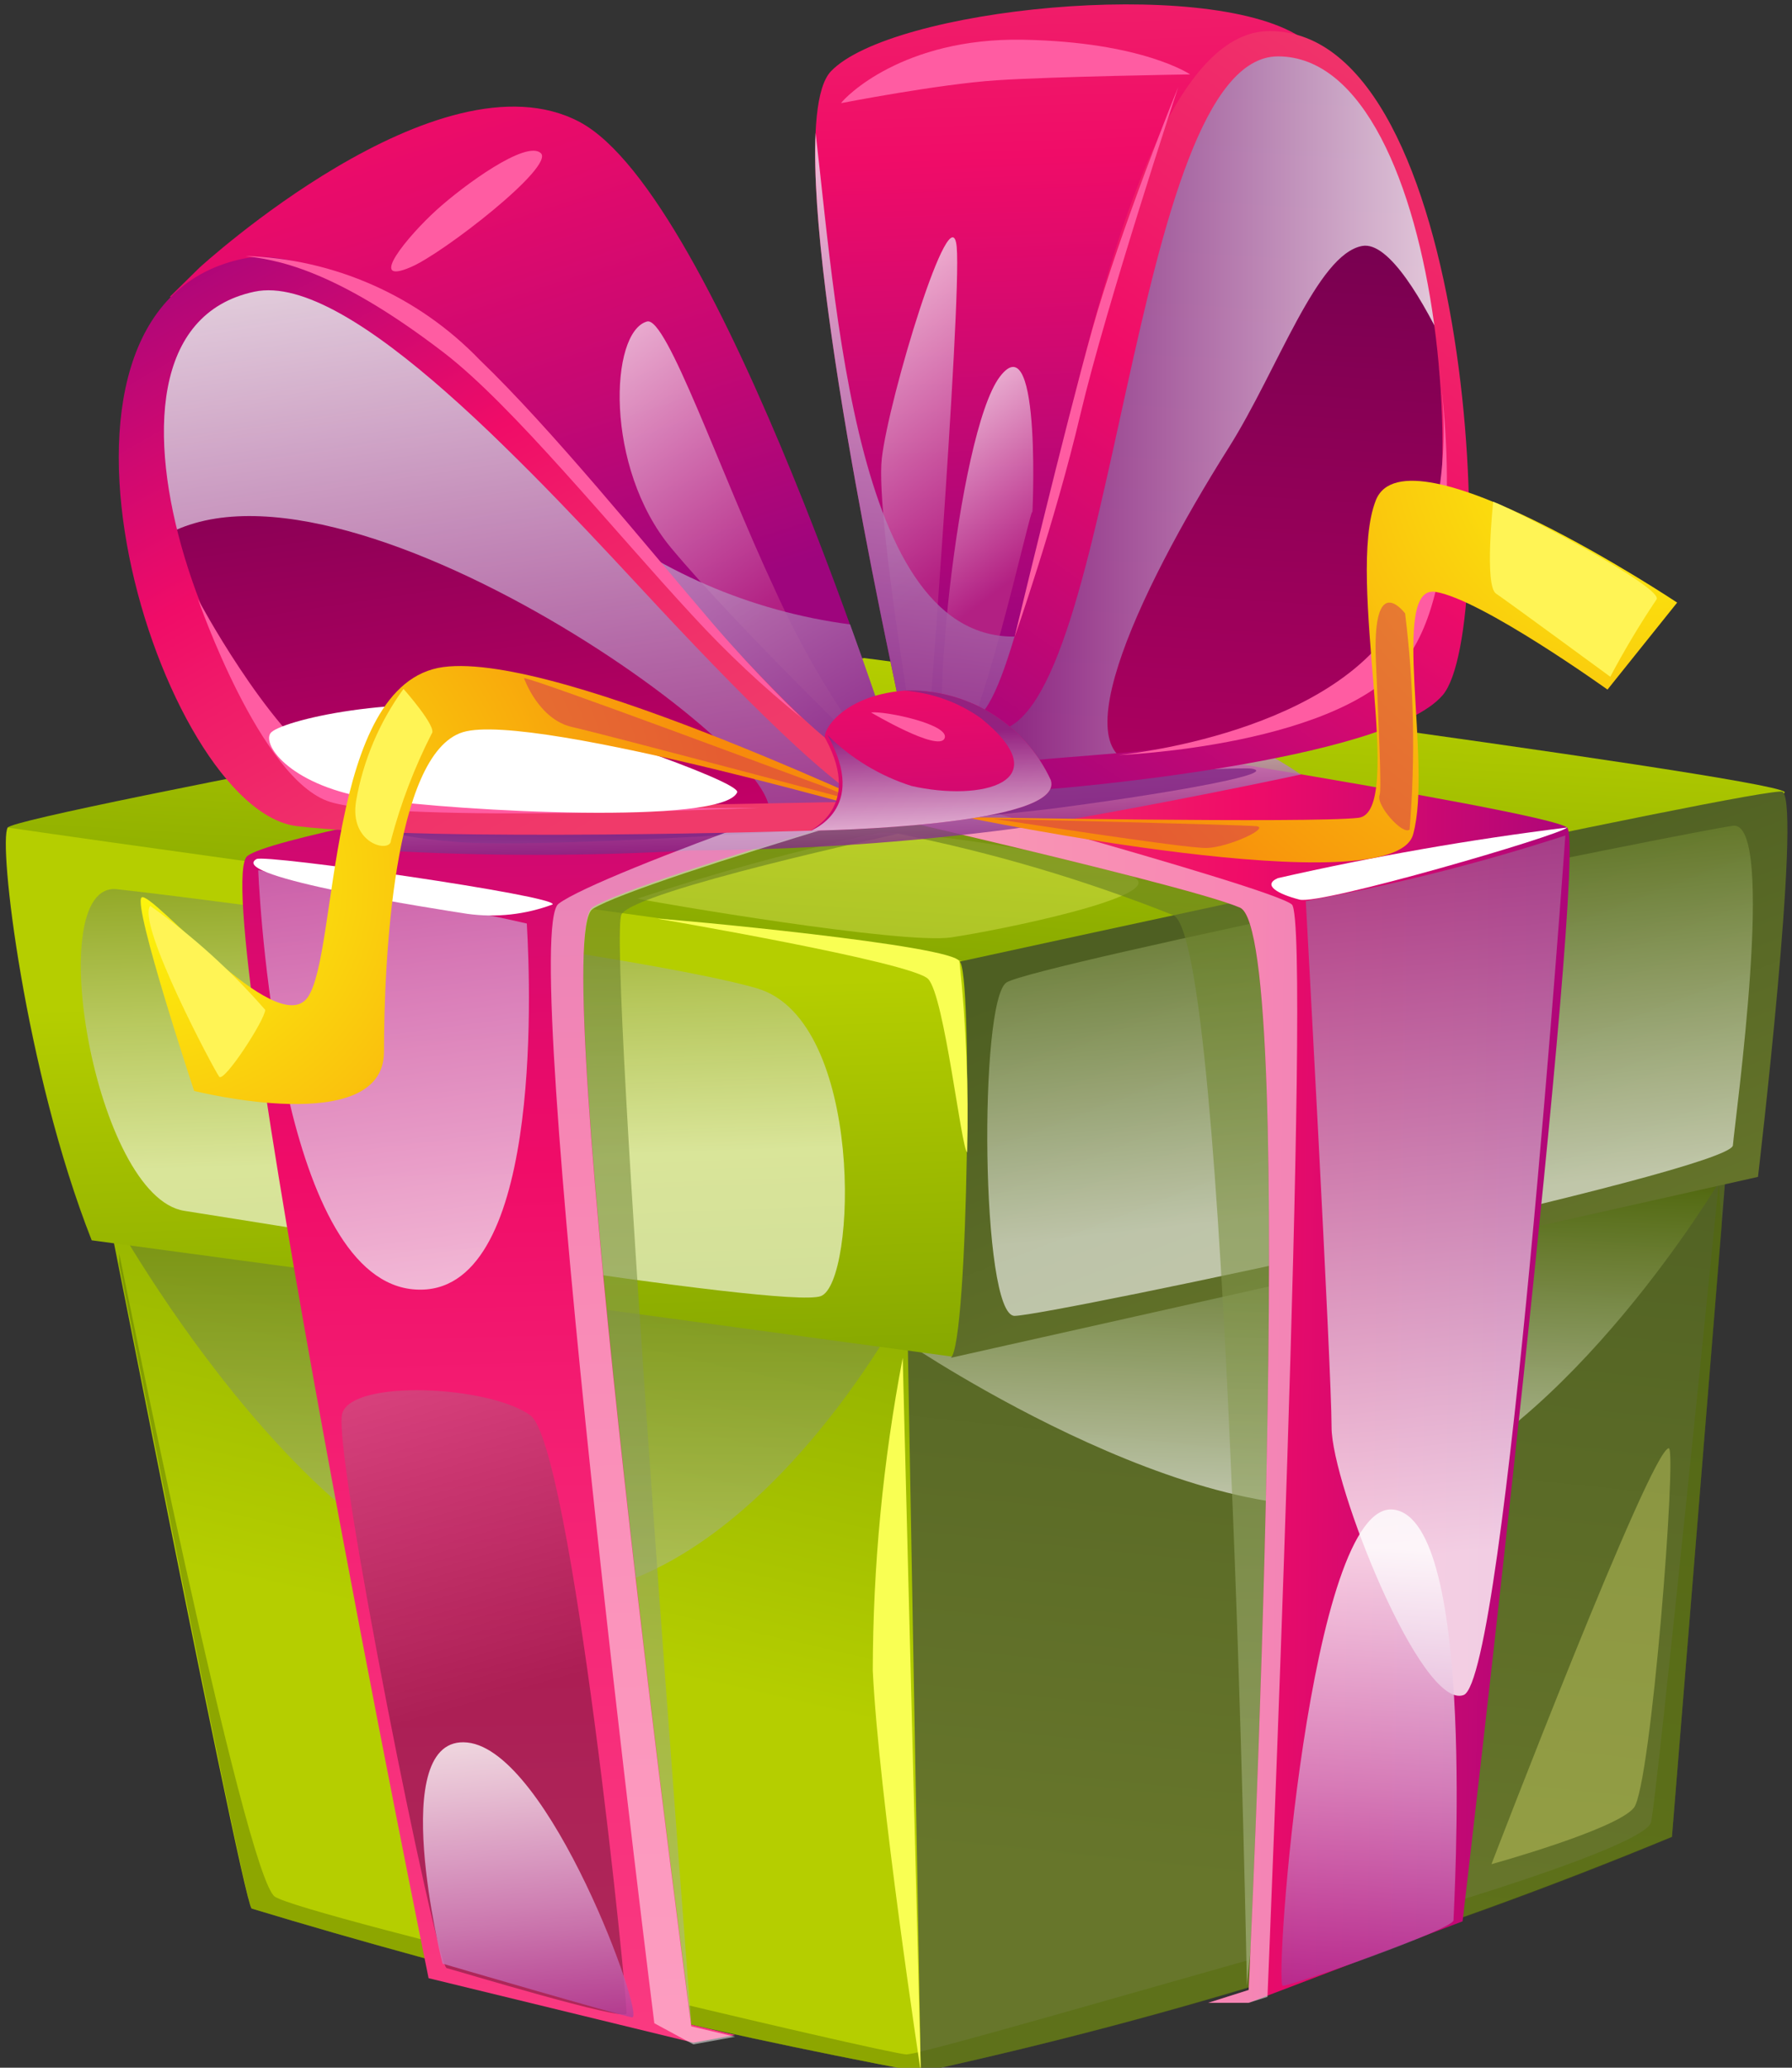 <svg width="117" height="135" viewBox="0 0 117 135" fill="none" xmlns="http://www.w3.org/2000/svg">
<rect x="0" y="0" width="117" height="135" fill="#333333" stroke="none"/>
<path d="M60.121 135.287C76.894 131.624 93.305 126.482 109.161 119.922L113.369 68.081L56.983 59.482L60.121 135.287Z" fill="url(#paint0_linear_5860_274)"/>
<path style="mix-blend-mode:multiply" opacity="0.6" d="M59.644 85.142L112.277 77.109C112.277 77.109 102.496 93.56 91.169 97.588C79.842 101.616 59.325 87.745 59.325 87.745L59.644 85.142Z" fill="url(#paint1_linear_5860_274)"/>
<path d="M3.849 62.876C3.849 62.876 15.768 123.973 16.427 124.606C30.786 128.954 45.372 132.52 60.121 135.287L58.757 59.12L3.849 62.876Z" fill="url(#paint2_linear_5860_274)"/>
<g style="mix-blend-mode:multiply" opacity="0.4">
<path d="M112.413 79.983L109.161 119.945C93.312 126.518 76.899 131.652 60.121 135.287C45.37 132.531 30.783 128.965 16.427 124.606C16.063 124.244 11.332 100.462 7.784 82.54C7.784 82.088 7.784 81.839 7.784 81.839C7.784 81.839 15.995 122.57 17.951 123.837C19.907 125.104 58.029 134.133 59.189 134.133C59.496 134.094 59.8 134.034 60.099 133.952C64.375 132.933 80.751 128.114 86.688 126.552C93.33 124.81 107.409 120.533 107.796 118.972C108.183 117.41 112.231 77.109 112.231 77.109C112.231 77.109 112.277 78.173 112.413 79.983Z" fill="#4F6A00"/>
</g>
<path style="mix-blend-mode:multiply" opacity="0.6" d="M6.965 78.716C6.965 78.716 20.067 102.906 34.123 104.196C48.18 105.485 58.757 85.731 58.757 85.731L6.965 78.716Z" fill="url(#paint3_linear_5860_274)"/>
<path d="M57.915 64.438C57.915 64.438 117.622 52.739 116.507 51.698C115.393 50.657 56.414 42.963 56.414 42.963C56.414 42.963 1.165 53.123 0.506 54.029C-0.154 54.934 57.915 64.438 57.915 64.438Z" fill="url(#paint4_linear_5860_274)"/>
<g style="mix-blend-mode:soft-light" opacity="0.3">
<path d="M41.629 58.667C42.698 58.916 58.893 61.677 62.1 61.202C65.307 60.727 76.18 58.509 74.064 57.287C71.949 56.065 60.076 54.209 57.369 54.368C52.049 55.519 46.794 56.954 41.629 58.667Z" fill="#FFFE84"/>
</g>
<path d="M5.987 80.979L40.356 85.618L62.078 88.559C67.241 88.152 67.673 64.438 62.646 62.695C57.574 61.903 14.585 56.088 0.506 54.029C-0.131 54.956 1.62 69.891 5.987 80.979Z" fill="url(#paint5_linear_5860_274)"/>
<path style="mix-blend-mode:multiply" opacity="0.6" d="M49.431 64.528C42.403 62.469 12.561 58.577 7.625 58.056C2.689 57.536 6.192 78.15 12.037 79.055C17.883 79.96 51.251 85.504 53.593 84.622C55.936 83.739 56.459 66.61 49.431 64.528Z" fill="url(#paint6_linear_5860_274)"/>
<path d="M62.078 88.65L114.779 76.838C114.779 76.838 117.622 52.739 116.394 51.698C115.757 51.177 62.646 62.786 62.646 62.786C63.511 63.035 63.237 87.767 62.078 88.65Z" fill="url(#paint7_linear_5860_274)"/>
<path style="mix-blend-mode:multiply" opacity="0.6" d="M65.717 64.143C63.897 65.32 64.034 85.912 66.24 85.912C68.446 85.912 113.005 76.453 113.141 74.779C113.278 73.104 116.007 53.531 113.141 53.915C110.275 54.3 67.536 62.989 65.717 64.143Z" fill="url(#paint8_linear_5860_274)"/>
<path style="mix-blend-mode:multiply" opacity="0.6" d="M58.643 54.436C58.643 54.436 41.561 58.124 40.583 59.686C39.605 61.247 45.132 132.096 45.132 132.096C45.132 132.096 27.095 64.732 32.349 59.482C37.603 54.232 57.551 50.431 57.551 50.431C57.551 50.431 88.235 55.296 88.235 59.754C88.235 64.211 81.411 129.652 81.411 129.652C81.411 129.652 80.183 61.428 76.612 59.754C70.798 57.44 64.783 55.66 58.643 54.436Z" fill="url(#paint9_linear_5860_274)"/>
<path d="M81.525 130.761H78.886L81.525 129.924C81.525 129.924 84.868 60.93 80.956 59.256C77.044 57.581 47.998 51.087 47.998 51.087L63.237 47.036C63.237 47.036 100.881 52.874 102.314 54.029C103.747 55.183 95.491 125.443 95.491 125.443L81.525 130.761Z" fill="url(#paint10_linear_5860_274)"/>
<g style="mix-blend-mode:soft-light" opacity="0.5">
<path d="M81.525 130.761H78.886L81.525 129.924C81.525 129.924 84.868 60.93 80.956 59.256C77.044 57.581 47.998 51.087 47.998 51.087L55.709 50.544C55.709 50.544 83.003 57.898 84.345 59.052C85.687 60.206 82.753 130.376 82.753 130.376L81.525 130.761Z" fill="white"/>
</g>
<path d="M63.237 47.036C61.281 47.036 18.838 53.825 16.154 55.884C13.47 57.943 27.982 129.154 27.982 129.154L45.269 133.363L47.998 132.865L45.132 132.187C45.132 132.187 35.624 61.179 38.695 59.233C41.766 57.287 68.264 49.752 68.264 49.752L63.237 47.036Z" fill="url(#paint11_linear_5860_274)"/>
<path style="mix-blend-mode:multiply" opacity="0.8" d="M34.396 60.297C34.669 65.003 35.329 84.69 27.14 84.192C18.497 83.694 17.019 60.274 16.86 56.834C16.86 56.699 20.658 57.83 24.707 58.577C27.965 58.982 31.199 59.556 34.396 60.297Z" fill="url(#paint12_linear_5860_274)"/>
<path style="mix-blend-mode:multiply" opacity="0.8" d="M28.028 51.562C27.709 51.562 19.18 54.775 24.889 55.522C31.608 55.91 38.344 55.91 45.064 55.522C52.154 55.496 59.234 55.02 66.263 54.096C74.997 52.716 84.937 50.566 84.937 50.566C81.409 48.155 77.324 46.676 73.064 46.267C66.035 45.588 28.028 51.562 28.028 51.562Z" fill="url(#paint13_linear_5860_274)"/>
<path style="mix-blend-mode:multiply" opacity="0.8" d="M25.139 53.825C25.139 53.825 23.956 54.504 29.915 54.979C35.875 55.454 60.986 53.825 69.311 52.716C77.635 51.607 83.458 50.453 81.707 50.182C79.955 49.91 27.573 53.078 25.139 53.825Z" fill="url(#paint14_linear_5860_274)"/>
<g style="mix-blend-mode:soft-light" opacity="0.5">
<path d="M63.056 49.299C61.099 49.299 39.15 56.97 36.466 59.007C33.782 61.043 42.721 132.096 42.721 132.096L45.269 133.476L47.998 132.979L45.132 132.3C45.132 132.3 35.624 61.292 38.695 59.346C41.766 57.4 68.264 49.865 68.264 49.865L63.056 49.299Z" fill="white"/>
</g>
<path d="M58.939 88.65L60.121 135.287C60.121 135.287 57.369 117.184 56.983 109.061C56.998 102.211 57.653 95.378 58.939 88.65Z" fill="#F9FF53"/>
<path d="M13.015 17.484C13.015 17.484 28.664 3.115 37.831 7.957C46.997 12.8 58.757 50.34 58.757 50.34L55.095 51.313C55.095 51.313 30.416 22.553 20.635 20.788C17.477 20.156 14.289 19.688 11.082 19.385L13.015 17.484Z" fill="url(#paint15_linear_5860_274)"/>
<path style="mix-blend-mode:multiply" opacity="0.8" d="M57.369 49.865C54.665 46.31 52.376 42.461 50.546 38.392C46.997 30.789 43.517 20.629 42.243 20.991C39.81 21.67 39.446 30.518 43.813 35.767C48.18 41.017 57.369 49.865 57.369 49.865Z" fill="url(#paint16_linear_5860_274)"/>
<path style="mix-blend-mode:multiply" opacity="0.8" d="M37.831 33.12C46.724 41.606 55.026 51.223 55.026 51.223L58.757 50.25C58.757 50.25 57.506 46.29 55.504 40.768C49.009 39.916 42.886 37.265 37.831 33.12Z" fill="url(#paint17_linear_5860_274)"/>
<path d="M57.483 53.169C57.187 53.169 24.547 54.821 20.453 52.286C16.359 49.752 3.44 27.123 10.877 20.607C18.315 14.09 25.526 21.376 28.551 24.68C31.576 27.983 57.483 53.169 57.483 53.169Z" fill="url(#paint18_linear_5860_274)"/>
<path style="mix-blend-mode:multiply" opacity="0.8" d="M57.483 53.169C57.483 53.169 54.321 53.327 49.954 53.463C53.389 50.521 21.932 27.599 10.309 35.247C8.262 29.296 7.648 23.435 10.877 20.607C18.293 14.09 25.526 21.376 28.551 24.68C31.576 27.983 57.483 53.169 57.483 53.169Z" fill="url(#paint19_linear_5860_274)"/>
<path d="M23.251 52.286C15.563 51.404 3.303 21.874 16.609 19.045C22.864 17.71 34.965 31.016 43.199 39.863C48.931 45.995 56.186 53.282 58.006 52.807L58.325 52.422L57.369 49.865C52.252 51.313 27.982 14.18 15.745 16.918C0.278 20.335 10.491 52.874 19.384 53.938C28.278 55.002 52.979 54.232 52.979 54.232L61.85 52.988L56.141 52.354C50.796 52.377 29.802 53.056 23.251 52.286Z" fill="url(#paint20_linear_5860_274)"/>
<path d="M58.802 46.403C58.802 45.995 50.341 8.749 54.253 4.654C58.165 0.558 78.614 -1.569 84.868 2.391C91.124 6.351 82.253 -0.46 78.477 9.406C74.701 19.271 67.104 45.611 67.104 45.611L62.419 49.254L58.802 46.403Z" fill="url(#paint21_linear_5860_274)"/>
<path style="mix-blend-mode:multiply" opacity="0.8" d="M60.303 51.992C60.303 51.992 57.119 33.889 57.574 29.929C58.029 25.969 62.123 12.438 62.464 16.126C62.805 19.814 60.303 51.992 60.303 51.992Z" fill="url(#paint22_linear_5860_274)"/>
<path style="mix-blend-mode:multiply" opacity="0.8" d="M62.078 49.48C60.417 49.48 62.487 28.255 65.285 24.589C68.082 20.923 67.377 34.455 67.4 33.459C67.423 32.464 63.738 49.571 62.078 49.48Z" fill="url(#paint23_linear_5860_274)"/>
<path style="mix-blend-mode:multiply" opacity="0.8" d="M53.252 8.681C52.752 19.385 58.802 46.063 58.802 46.403L62.328 49.118L67.013 45.475L68.264 41.289C56.186 44.321 54.731 21.466 53.252 8.681Z" fill="url(#paint24_linear_5860_274)"/>
<path d="M64.307 50.159C66.347 44.684 68.108 39.111 69.584 33.459C71.244 26.467 76.93 -0.777 85.187 3.047C88.69 4.654 93.193 11.329 94.581 23.118C95.536 31.536 94.308 42.714 92.647 44.638C88.894 48.983 67.059 50.951 65.489 50.951C63.92 50.951 64.307 50.159 64.307 50.159Z" fill="url(#paint25_linear_5860_274)"/>
<path style="mix-blend-mode:multiply" opacity="0.8" d="M64.307 50.159C66.347 44.684 68.108 39.111 69.584 33.459C71.244 26.467 76.93 -0.777 85.187 3.047C88.69 4.654 93.193 11.329 94.581 23.118C92.966 19.701 90.691 15.742 88.94 16.058C85.983 16.601 83.436 24.114 80.251 29.183C74.178 38.8 68.674 50.634 75.361 49.888C70.38 50.612 66.263 50.951 65.489 50.951C63.92 51.019 64.307 50.159 64.307 50.159Z" fill="url(#paint26_linear_5860_274)"/>
<path d="M82.89 2.029C71.289 2.029 67.923 47.285 63.237 47.036L65.08 48.711C65.08 48.19 65.08 47.715 65.08 47.715C72.882 46.742 73.769 3.703 83.436 3.681C94.603 3.681 96.924 37.057 91.055 43.257C85.187 49.458 70.584 49.028 66.376 49.797C67.027 50.434 67.735 51.009 68.492 51.517C68.787 51.517 90.464 49.752 94.194 45.385C97.924 41.017 96.264 2.029 82.89 2.029Z" fill="url(#paint27_linear_5860_274)"/>
<path style="mix-blend-mode:multiply" opacity="0.8" d="M85.255 58.826C90.994 57.781 96.655 56.352 102.201 54.549C102.201 54.549 98.311 109.649 95.559 110.667C92.807 111.685 86.938 96.932 86.938 93.175C86.938 89.419 85.255 58.826 85.255 58.826Z" fill="url(#paint28_linear_5860_274)"/>
<path d="M42.926 59.98C43.608 59.98 62.464 61.722 62.646 62.786C63.084 66.919 63.251 71.076 63.147 75.231C62.76 75.028 61.668 65.026 60.599 63.917C59.53 62.808 42.926 59.98 42.926 59.98Z" fill="#F9FF53"/>
<path style="mix-blend-mode:screen" opacity="0.3" d="M22.341 92.293C21.682 94.556 28.46 128.317 29.165 128.498C29.87 128.679 40.765 131.983 40.901 131.463C41.038 130.942 37.308 94.352 34.624 92.406C31.94 90.46 22.978 90.03 22.341 92.293Z" fill="url(#paint29_linear_5860_274)"/>
<path style="mix-blend-mode:multiply" opacity="0.8" d="M28.892 128.204C28.892 128.204 25.139 113.224 30.507 113.767C35.875 114.31 42.198 131.87 41.265 131.711C40.333 131.553 28.892 128.204 28.892 128.204Z" fill="url(#paint30_linear_5860_274)"/>
<g style="mix-blend-mode:soft-light">
<path d="M16.746 56.088C17.269 55.748 36.512 58.509 36.079 59.052C34.302 59.715 32.386 59.925 30.507 59.663C28.755 59.391 14.721 57.242 16.746 56.088Z" fill="white"/>
</g>
<g style="mix-blend-mode:soft-light">
<path d="M83.436 57.332C89.668 55.915 95.969 54.812 102.314 54.029C101.905 54.526 86.256 59.097 84.846 58.735C83.436 58.373 82.389 57.785 83.436 57.332Z" fill="white"/>
</g>
<path d="M16.018 16.715C21.818 16.891 27.316 19.329 31.326 23.503C36.034 28.029 41.971 35.383 46.565 40.746C49.454 44.117 52.365 46.901 52.365 46.901C49.838 44.86 47.466 42.637 45.269 40.248C39.923 34.478 33.509 26.512 28.983 23.028C21.613 17.371 17.838 16.963 16.018 16.715Z" fill="#FF5CA2"/>
<path d="M12.925 39.117C12.925 39.117 16.996 50.928 21.545 52.354C26.094 53.78 49.568 52.739 49.568 52.739C49.568 52.739 25.526 53.123 21.431 50.272C17.337 47.421 12.925 39.117 12.925 39.117Z" fill="#FF5CA2"/>
<path d="M54.913 6.735C55.163 6.351 58.939 2.459 66.763 2.594C74.588 2.73 77.704 4.857 77.704 4.857C77.704 4.857 68.833 4.993 65.057 5.242C61.281 5.491 54.913 6.735 54.913 6.735Z" fill="#FF5CA2"/>
<path d="M66.24 41.606C66.24 41.606 69.493 28.029 71.312 21.512C73.132 14.995 76.93 5.672 76.93 5.672C76.93 5.672 72.222 19.928 70.539 27.056C68.856 34.184 66.24 41.606 66.24 41.606Z" fill="#FF5CA2"/>
<path d="M26.822 17.439C28.915 16.556 36.261 10.854 35.306 9.994C34.351 9.134 30.302 12.076 28.483 13.727C26.663 15.379 23.888 18.706 26.822 17.439Z" fill="#FF5CA2"/>
<g style="mix-blend-mode:soft-light">
<path d="M33.464 46.403C25.958 45.181 18.201 47.082 17.656 47.874C17.11 48.666 19.043 51.381 24.479 52.173C29.915 52.965 47.225 53.893 48.135 51.721C48.271 50.974 36.148 46.855 33.464 46.403Z" fill="white"/>
</g>
<path style="mix-blend-mode:multiply" opacity="0.8" d="M83.754 129.652C84.345 129.652 94.899 125.964 94.899 125.376C94.899 124.787 96.469 99.24 90.987 98.561C85.505 97.882 83.162 129.652 83.754 129.652Z" fill="url(#paint31_linear_5860_274)"/>
<g style="mix-blend-mode:soft-light" opacity="0.3">
<path d="M108.956 94.556C109.502 94.556 107.796 116.596 106.681 118.021C105.567 119.447 97.379 121.71 97.379 121.71C97.379 121.71 107.796 94.556 108.956 94.556Z" fill="#FFFE84"/>
</g>
<path d="M93.898 23.661C93.898 23.661 96.059 36.922 91.965 42.828C87.871 48.733 73.018 49.299 73.018 49.299C73.018 49.299 87.666 47.941 91.647 39.705C94.001 34.704 94.786 29.113 93.898 23.661Z" fill="#FF5CA2"/>
<path d="M63.01 53.35C63.01 53.35 90.964 59.165 92.261 54.481C93.557 49.797 90.714 38.166 93.716 38.641C96.719 39.117 104.953 45.023 104.953 45.023L109.502 39.343C109.502 39.343 91.829 27.576 89.827 32.667C87.825 37.759 91.829 53.033 88.69 53.395C85.551 53.757 63.01 53.35 63.01 53.35Z" fill="url(#paint32_radial_5860_274)"/>
<path d="M60.167 53.825C59.644 53.825 36.625 42.511 28.937 43.552C21.249 44.593 22.114 62.265 20.089 65.116C18.065 67.968 9.808 58.034 9.24 58.599C8.671 59.165 12.674 71.226 12.674 71.226C12.674 71.226 25.071 74.349 25.071 68.669C25.071 62.989 25.639 49.231 30.211 47.806C34.783 46.38 60.167 53.825 60.167 53.825Z" fill="url(#paint33_radial_5860_274)"/>
<g style="mix-blend-mode:multiply" opacity="0.5">
<path d="M89.827 43.008C90.009 47.24 90.214 51.607 90.077 51.901C89.804 52.535 91.578 54.549 92.033 54.164C92.42 49.46 92.321 44.728 91.738 40.044C91.192 39.365 89.645 37.985 89.827 43.008Z" fill="#D42F55"/>
</g>
<g style="mix-blend-mode:multiply" opacity="0.5">
<path d="M64.853 53.463C65.08 53.463 77.362 55.409 78.795 55.364C80.228 55.318 83.003 54.029 82.003 53.938C81.002 53.848 64.853 53.463 64.853 53.463Z" fill="#D42F55"/>
</g>
<g style="mix-blend-mode:multiply" opacity="0.5">
<path d="M34.214 44.276C34.851 44.276 52.957 51.064 53.821 51.358L56.596 52.49C56.596 52.49 39.559 47.964 37.353 47.466C35.147 46.968 34.214 44.276 34.214 44.276Z" fill="#D42F55"/>
</g>
<path d="M97.492 32.758C99.016 33.324 108.865 38.483 108.137 39.162C107.05 40.784 106.048 42.461 105.135 44.185C105.135 44.185 98.448 39.275 97.674 38.754C96.901 38.234 97.492 32.758 97.492 32.758Z" fill="#FFF455"/>
<path d="M26.344 44.977C24.77 47.149 23.712 49.648 23.251 52.286C22.773 55.137 25.526 55.726 25.526 54.866C26.162 52.455 27.054 50.119 28.187 47.896C28.573 47.489 26.344 44.977 26.344 44.977Z" fill="#FFF455"/>
<path d="M9.808 59.143C12.574 61.099 15.094 63.378 17.314 65.931C17.314 66.565 14.63 70.706 14.312 70.298C13.994 69.891 8.899 60.297 9.808 59.143Z" fill="#FFF455"/>
<path d="M52.979 54.232C53.48 54.232 69.584 53.938 68.606 50.928C67.769 49.122 66.413 47.602 64.709 46.563C63.004 45.524 61.027 45.011 59.03 45.09C54.867 45.43 53.548 47.919 53.912 48.258C56.391 52.874 52.684 54.232 52.979 54.232Z" fill="url(#paint34_linear_5860_274)"/>
<path style="mix-blend-mode:multiply" opacity="0.8" d="M52.979 54.232C53.48 54.232 69.584 53.938 68.605 50.928C67.769 49.122 66.413 47.602 64.709 46.563C63.004 45.524 61.027 45.011 59.03 45.09C60.841 45.222 62.58 45.849 64.056 46.901C69.22 51.087 64.056 52.354 59.507 51.313C57.44 50.654 55.561 49.514 54.026 47.987C56.801 52.92 52.82 54.232 52.979 54.232Z" fill="url(#paint35_linear_5860_274)"/>
<path d="M56.869 46.516C57.779 46.403 62.078 47.308 61.668 48.213C61.259 49.118 56.869 46.516 56.869 46.516Z" fill="#FF5CA2"/>
<defs>
<linearGradient id="paint0_linear_5860_274" x1="85.505" y1="66.451" x2="79.629" y2="123.209" gradientUnits="userSpaceOnUse">
<stop stop-color="#4E5F22"/>
<stop offset="1" stop-color="#67762B"/>
</linearGradient>
<linearGradient id="paint1_linear_5860_274" x1="85.96" y1="76.136" x2="85.127" y2="98.29" gradientUnits="userSpaceOnUse">
<stop stop-color="#4F6A00"/>
<stop offset="1" stop-color="white"/>
</linearGradient>
<linearGradient id="paint2_linear_5860_274" x1="38.49" y1="70.728" x2="30.36" y2="106.522" gradientUnits="userSpaceOnUse">
<stop stop-color="#84A600"/>
<stop offset="1" stop-color="#B5CE00"/>
</linearGradient>
<linearGradient id="paint3_linear_5860_274" x1="32.895" y1="73.76" x2="32.602" y2="128.023" gradientUnits="userSpaceOnUse">
<stop stop-color="#4F6A00"/>
<stop offset="1" stop-color="white"/>
</linearGradient>
<linearGradient id="paint4_linear_5860_274" x1="57.733" y1="64.573" x2="59.084" y2="42.804" gradientUnits="userSpaceOnUse">
<stop stop-color="#84A600"/>
<stop offset="1" stop-color="#B5CE00"/>
</linearGradient>
<linearGradient id="paint5_linear_5860_274" x1="34.26" y1="91.003" x2="33.292" y2="64.754" gradientUnits="userSpaceOnUse">
<stop stop-color="#84A600"/>
<stop offset="1" stop-color="#B5CE00"/>
</linearGradient>
<linearGradient id="paint6_linear_5860_274" x1="29.597" y1="50.838" x2="30.385" y2="75.729" gradientUnits="userSpaceOnUse">
<stop stop-color="#4F6A00"/>
<stop offset="1" stop-color="white"/>
</linearGradient>
<linearGradient id="paint7_linear_5860_274" x1="84.323" y1="57.604" x2="96.09" y2="87.967" gradientUnits="userSpaceOnUse">
<stop stop-color="#4E5F22"/>
<stop offset="1" stop-color="#67762B"/>
</linearGradient>
<linearGradient id="paint8_linear_5860_274" x1="87.643" y1="51.517" x2="90.615" y2="78.606" gradientUnits="userSpaceOnUse">
<stop stop-color="#4F6A00"/>
<stop offset="1" stop-color="white"/>
</linearGradient>
<linearGradient id="paint9_linear_5860_274" x1="59.985" y1="34.093" x2="59.039" y2="208.874" gradientUnits="userSpaceOnUse">
<stop stop-color="#4F6A00"/>
<stop offset="1" stop-color="white"/>
</linearGradient>
<linearGradient id="paint10_linear_5860_274" x1="50.978" y1="88.559" x2="106.863" y2="89.337" gradientUnits="userSpaceOnUse">
<stop offset="0.01" stop-color="#F03A6A"/>
<stop offset="0.16" stop-color="#F0326A"/>
<stop offset="0.39" stop-color="#F01C69"/>
<stop offset="0.53" stop-color="#F00C68"/>
<stop offset="0.71" stop-color="#D20970"/>
<stop offset="1" stop-color="#9E057D"/>
</linearGradient>
<linearGradient id="paint11_linear_5860_274" x1="43.927" y1="134.449" x2="41.405" y2="24.023" gradientUnits="userSpaceOnUse">
<stop stop-color="#FA3A81"/>
<stop offset="0.15" stop-color="#F8327D"/>
<stop offset="0.39" stop-color="#F31C71"/>
<stop offset="0.53" stop-color="#F00C68"/>
<stop offset="0.71" stop-color="#D20970"/>
<stop offset="1" stop-color="#9E057D"/>
</linearGradient>
<linearGradient id="paint12_linear_5860_274" x1="30.12" y1="93.492" x2="21.542" y2="28.334" gradientUnits="userSpaceOnUse">
<stop stop-color="white"/>
<stop offset="0.14" stop-color="#F3E1F0"/>
<stop offset="0.46" stop-color="#D695C8"/>
<stop offset="0.91" stop-color="#A71D8A"/>
<stop offset="1" stop-color="#9E057D"/>
</linearGradient>
<linearGradient id="paint13_linear_5860_274" x1="54.003" y1="55.499" x2="53.733" y2="44.185" gradientUnits="userSpaceOnUse">
<stop stop-color="#812785"/>
<stop offset="1" stop-color="white"/>
</linearGradient>
<linearGradient id="paint14_linear_5860_274" x1="53.457" y1="54.956" x2="53.209" y2="65.592" gradientUnits="userSpaceOnUse">
<stop stop-color="#812785"/>
<stop offset="1" stop-color="white"/>
</linearGradient>
<linearGradient id="paint15_linear_5860_274" x1="13.698" y1="-30.42" x2="36.93" y2="41.766" gradientUnits="userSpaceOnUse">
<stop offset="0.01" stop-color="#F03A6A"/>
<stop offset="0.15" stop-color="#F0326A"/>
<stop offset="0.38" stop-color="#F01C69"/>
<stop offset="0.51" stop-color="#F00C68"/>
<stop offset="0.61" stop-color="#E40B6B"/>
<stop offset="0.8" stop-color="#C60873"/>
<stop offset="1" stop-color="#9E057D"/>
</linearGradient>
<linearGradient id="paint16_linear_5860_274" x1="51.296" y1="38.981" x2="35.929" y2="18.968" gradientUnits="userSpaceOnUse">
<stop stop-color="#B62785"/>
<stop offset="1" stop-color="white"/>
</linearGradient>
<linearGradient id="paint17_linear_5860_274" x1="56.596" y1="53.236" x2="35.128" y2="17.702" gradientUnits="userSpaceOnUse">
<stop stop-color="#812785"/>
<stop offset="1" stop-color="white"/>
</linearGradient>
<linearGradient id="paint18_linear_5860_274" x1="36.489" y1="63.306" x2="29.531" y2="16.84" gradientUnits="userSpaceOnUse">
<stop stop-color="#D6006C"/>
<stop offset="1" stop-color="#6B004C"/>
</linearGradient>
<linearGradient id="paint19_linear_5860_274" x1="36.489" y1="63.306" x2="29.531" y2="16.84" gradientUnits="userSpaceOnUse">
<stop stop-color="#812785"/>
<stop offset="1" stop-color="white"/>
</linearGradient>
<linearGradient id="paint20_linear_5860_274" x1="39.423" y1="54.187" x2="14.981" y2="11.107" gradientUnits="userSpaceOnUse">
<stop offset="0.01" stop-color="#F03A6A"/>
<stop offset="0.16" stop-color="#F0326A"/>
<stop offset="0.39" stop-color="#F01C69"/>
<stop offset="0.53" stop-color="#F00C68"/>
<stop offset="0.71" stop-color="#D20970"/>
<stop offset="1" stop-color="#9E057D"/>
</linearGradient>
<linearGradient id="paint21_linear_5860_274" x1="68.992" y1="-25.261" x2="71.311" y2="41.222" gradientUnits="userSpaceOnUse">
<stop offset="0.01" stop-color="#F03A6A"/>
<stop offset="0.16" stop-color="#F0326A"/>
<stop offset="0.39" stop-color="#F01C69"/>
<stop offset="0.53" stop-color="#F00C68"/>
<stop offset="0.71" stop-color="#D20970"/>
<stop offset="1" stop-color="#9E057D"/>
</linearGradient>
<linearGradient id="paint22_linear_5860_274" x1="63.283" y1="36.333" x2="50.018" y2="19.024" gradientUnits="userSpaceOnUse">
<stop stop-color="#B62785"/>
<stop offset="1" stop-color="white"/>
</linearGradient>
<linearGradient id="paint23_linear_5860_274" x1="65.467" y1="38.302" x2="56.857" y2="27.081" gradientUnits="userSpaceOnUse">
<stop stop-color="#B62785"/>
<stop offset="1" stop-color="white"/>
</linearGradient>
<linearGradient id="paint24_linear_5860_274" x1="57.233" y1="53.304" x2="63.222" y2="4.646" gradientUnits="userSpaceOnUse">
<stop stop-color="#812785"/>
<stop offset="1" stop-color="white"/>
</linearGradient>
<linearGradient id="paint25_linear_5860_274" x1="77.203" y1="78.739" x2="81.773" y2="6.212" gradientUnits="userSpaceOnUse">
<stop stop-color="#D6006C"/>
<stop offset="1" stop-color="#6B004C"/>
</linearGradient>
<linearGradient id="paint26_linear_5860_274" x1="64.284" y1="26.875" x2="94.581" y2="26.875" gradientUnits="userSpaceOnUse">
<stop stop-color="#812785"/>
<stop offset="1" stop-color="white"/>
</linearGradient>
<linearGradient id="paint27_linear_5860_274" x1="102.087" y1="2.006" x2="66.197" y2="54.473" gradientUnits="userSpaceOnUse">
<stop offset="0.01" stop-color="#F03A6A"/>
<stop offset="0.16" stop-color="#F0326A"/>
<stop offset="0.39" stop-color="#F01C69"/>
<stop offset="0.53" stop-color="#F00C68"/>
<stop offset="0.71" stop-color="#D20970"/>
<stop offset="1" stop-color="#9E057D"/>
</linearGradient>
<linearGradient id="paint28_linear_5860_274" x1="91.919" y1="46.312" x2="97.143" y2="101.236" gradientUnits="userSpaceOnUse">
<stop stop-color="#912774"/>
<stop offset="1" stop-color="white"/>
</linearGradient>
<linearGradient id="paint29_linear_5860_274" x1="32.258" y1="110.961" x2="22.323" y2="76.064" gradientUnits="userSpaceOnUse">
<stop/>
<stop offset="1" stop-color="white"/>
</linearGradient>
<linearGradient id="paint30_linear_5860_274" x1="33.282" y1="113.835" x2="35.601" y2="137.348" gradientUnits="userSpaceOnUse">
<stop stop-color="white"/>
<stop offset="0.14" stop-color="#F3E1F0"/>
<stop offset="0.46" stop-color="#D695C8"/>
<stop offset="0.91" stop-color="#A71D8A"/>
<stop offset="1" stop-color="#9E057D"/>
</linearGradient>
<linearGradient id="paint31_linear_5860_274" x1="90.919" y1="101.095" x2="88.713" y2="135.696" gradientUnits="userSpaceOnUse">
<stop stop-color="white"/>
<stop offset="0.14" stop-color="#F3E1F0"/>
<stop offset="0.46" stop-color="#D695C8"/>
<stop offset="0.91" stop-color="#A71D8A"/>
<stop offset="1" stop-color="#9E057D"/>
</linearGradient>
<radialGradient id="paint32_radial_5860_274" cx="0" cy="0" r="1" gradientUnits="userSpaceOnUse" gradientTransform="translate(107.386 28.73) scale(41.465 41.251)">
<stop stop-color="#FCF80D"/>
<stop offset="1" stop-color="#F78A0C"/>
</radialGradient>
<radialGradient id="paint33_radial_5860_274" cx="0" cy="0" r="1" gradientUnits="userSpaceOnUse" gradientTransform="translate(9.99 57.627) scale(38.281 38.083)">
<stop stop-color="#FCF80D"/>
<stop offset="1" stop-color="#F78A0C"/>
</radialGradient>
<linearGradient id="paint34_linear_5860_274" x1="58.939" y1="19.498" x2="61.505" y2="65.503" gradientUnits="userSpaceOnUse">
<stop stop-color="#F03A07"/>
<stop offset="0.09" stop-color="#F0360F"/>
<stop offset="0.23" stop-color="#F02C25"/>
<stop offset="0.4" stop-color="#F01B49"/>
<stop offset="0.53" stop-color="#F00C68"/>
<stop offset="0.71" stop-color="#D20970"/>
<stop offset="1" stop-color="#9E057D"/>
</linearGradient>
<linearGradient id="paint35_linear_5860_274" x1="60.622" y1="47.851" x2="60.937" y2="55.635" gradientUnits="userSpaceOnUse">
<stop stop-color="#812785"/>
<stop offset="1" stop-color="white"/>
</linearGradient>
</defs>
</svg>
